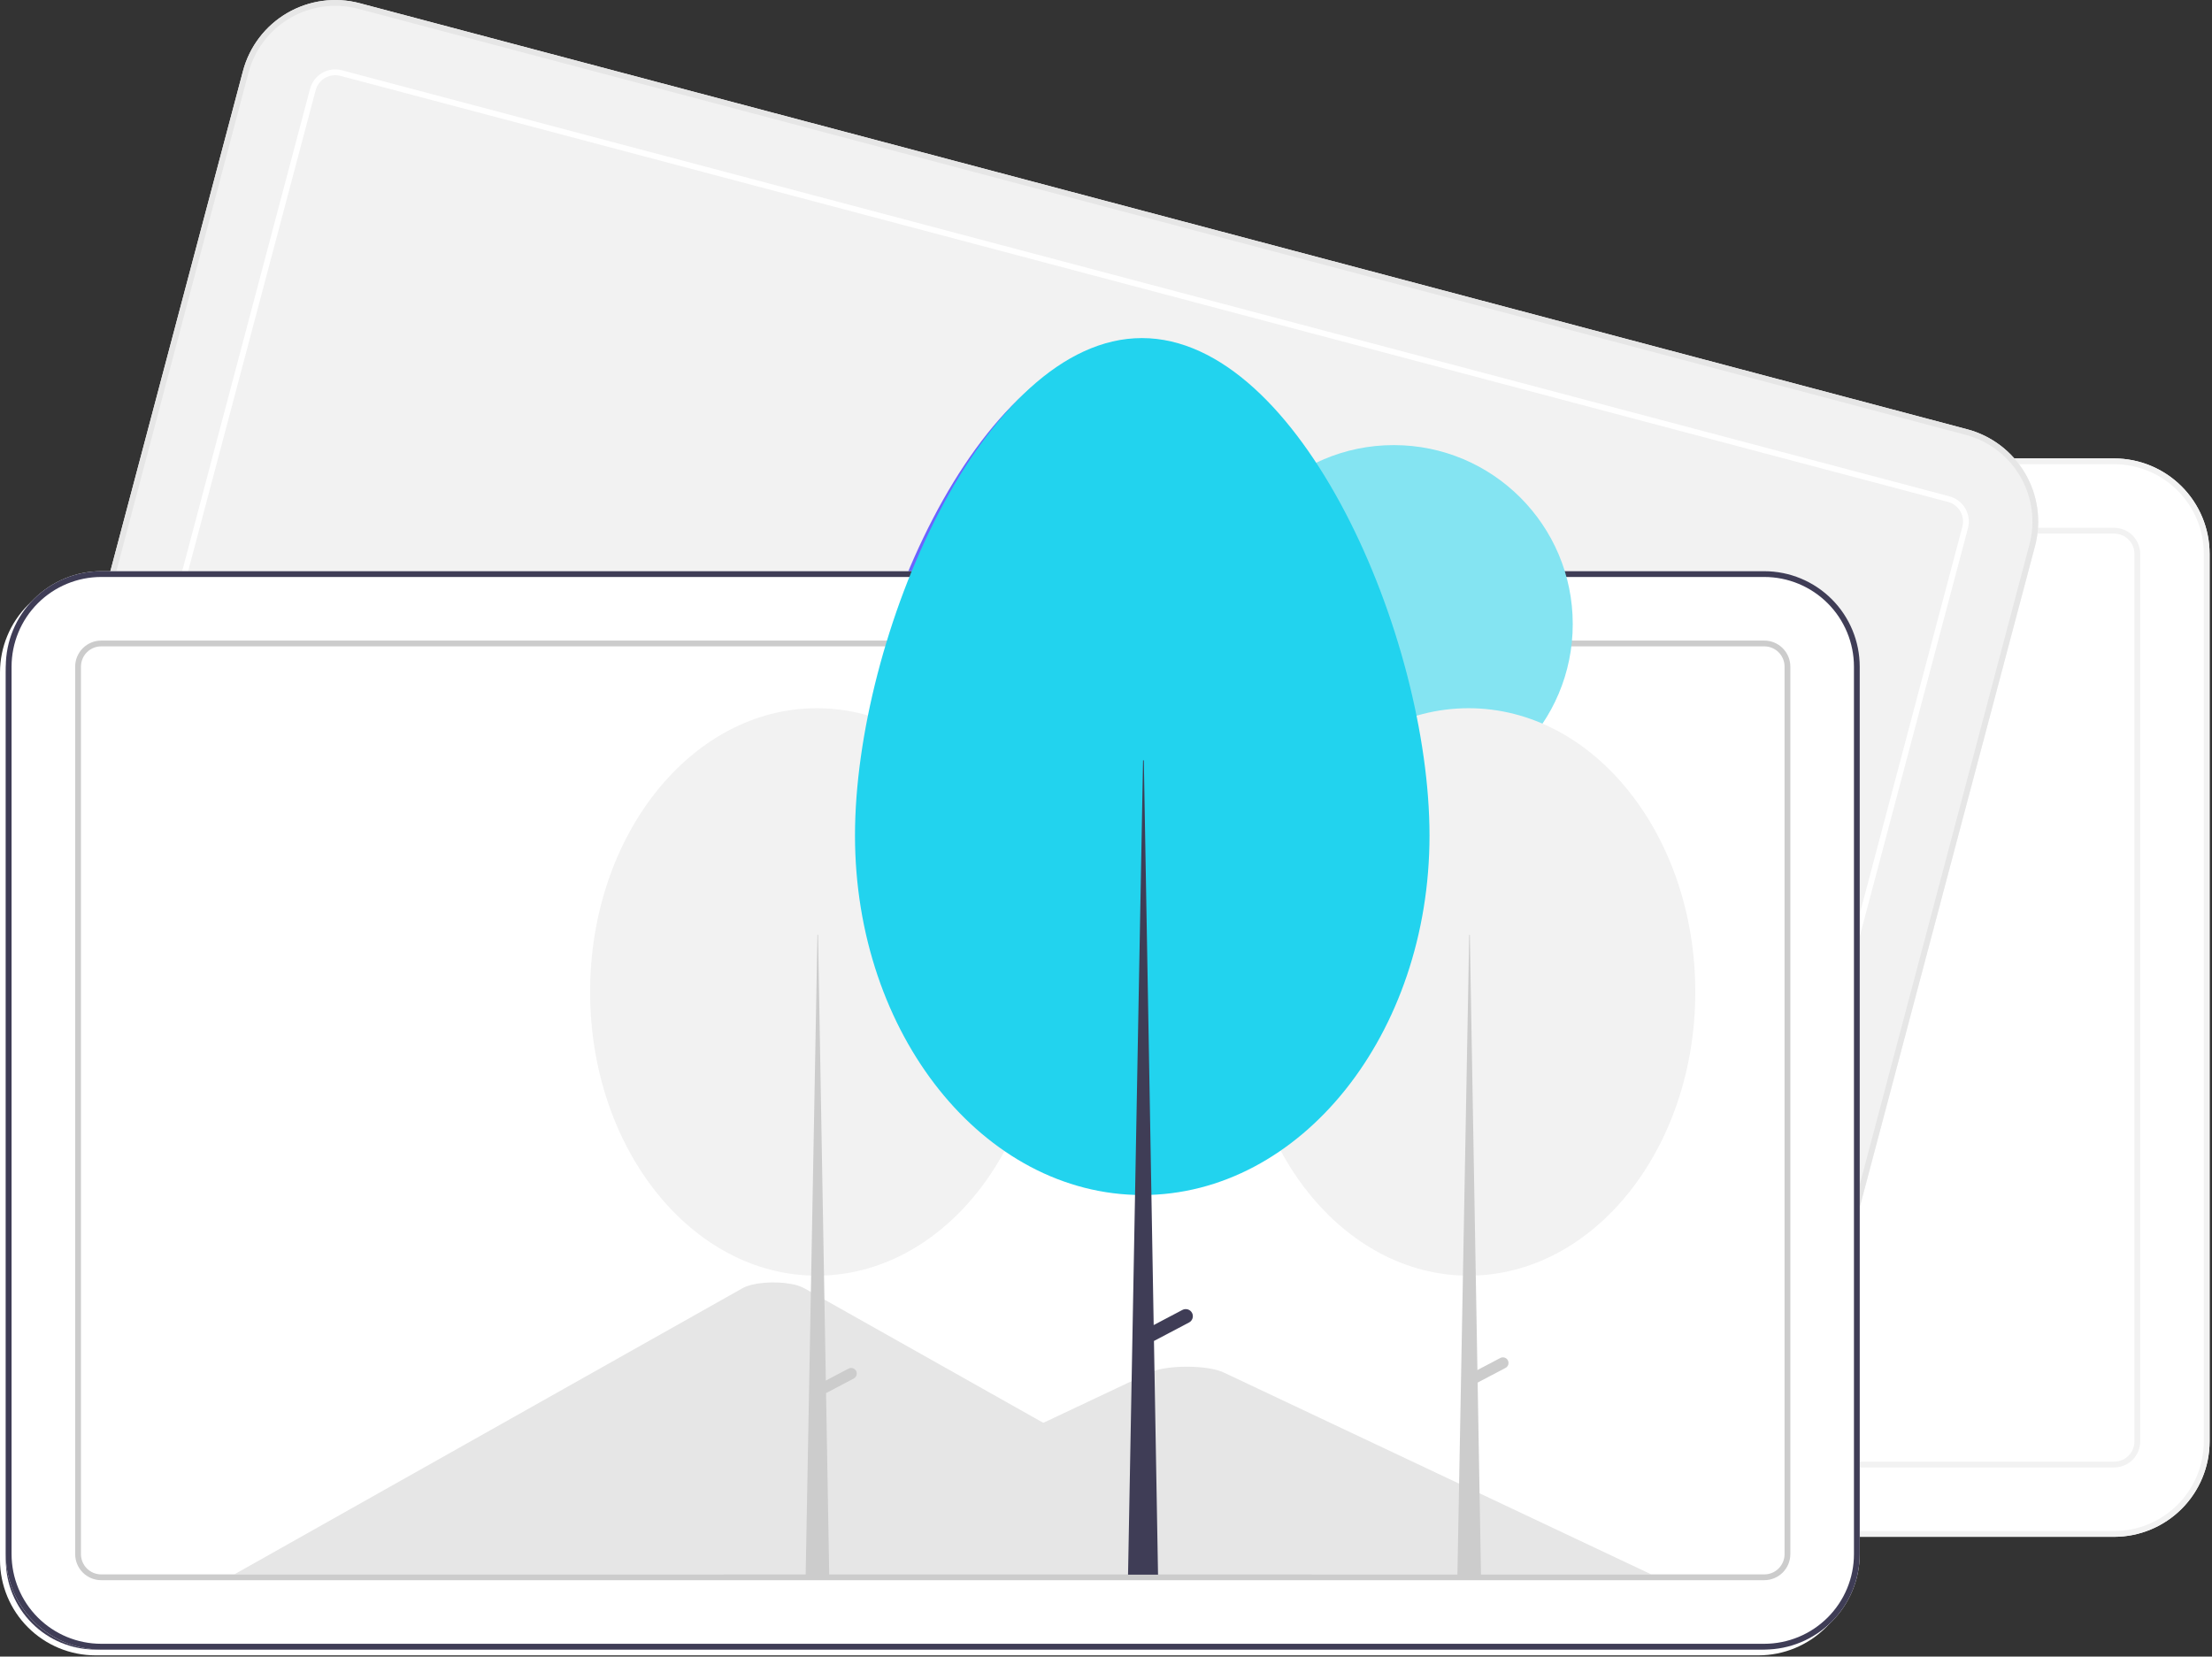 <svg width="765" height="573" viewBox="0 0 765 573" fill="none" xmlns="http://www.w3.org/2000/svg">
<rect x="0" y="0" width="765" height="573" fill="#333333" stroke="none"/>
<g clip-path="url(#clip0_105_50)">
<path d="M731.173 531.568H156C147.251 531.558 138.863 528.078 132.676 521.892C126.49 515.705 123.01 507.317 123 498.568V191.568C123.01 182.819 126.49 174.431 132.676 168.244C138.863 162.058 147.251 158.578 156 158.568H731.173C739.922 158.578 748.31 162.058 754.496 168.244C760.683 174.431 764.163 182.819 764.173 191.568V498.568C764.163 507.317 760.683 515.705 754.496 521.892C748.31 528.078 739.922 531.558 731.173 531.568Z" fill="white"/>
<path d="M731.173 531.568H156C147.251 531.558 138.863 528.078 132.676 521.892C126.49 515.705 123.01 507.317 123 498.568V191.568C123.01 182.819 126.49 174.431 132.676 168.244C138.863 162.058 147.251 158.578 156 158.568H731.173C739.922 158.578 748.31 162.058 754.496 168.244C760.683 174.431 764.163 182.819 764.173 191.568V498.568C764.163 507.317 760.683 515.705 754.496 521.892C748.31 528.078 739.922 531.558 731.173 531.568ZM156 160.568C147.781 160.577 139.902 163.846 134.09 169.658C128.278 175.47 125.009 183.349 125 191.568V498.568C125.009 506.787 128.278 514.666 134.09 520.478C139.902 526.29 147.781 529.559 156 529.568H731.173C739.392 529.559 747.271 526.29 753.083 520.478C758.894 514.666 762.164 506.787 762.173 498.568V191.568C762.164 183.349 758.894 175.47 753.083 169.658C747.271 163.846 739.392 160.577 731.173 160.568H156Z" fill="#F2F2F2"/>
<path d="M731.173 507.568H156C153.614 507.565 151.326 506.616 149.639 504.929C147.952 503.242 147.003 500.954 147 498.568V191.568C147.003 189.182 147.952 186.894 149.639 185.207C151.326 183.52 153.614 182.571 156 182.568H731.173C733.559 182.571 735.847 183.52 737.534 185.207C739.221 186.894 740.17 189.182 740.173 191.568V498.568C740.17 500.954 739.221 503.242 737.534 504.929C735.847 506.616 733.559 507.565 731.173 507.568ZM156 184.568C154.144 184.57 152.365 185.308 151.053 186.621C149.74 187.933 149.002 189.712 149 191.568V498.568C149.002 500.424 149.74 502.203 151.053 503.515C152.365 504.828 154.144 505.566 156 505.568H731.173C733.029 505.566 734.808 504.828 736.12 503.515C737.433 502.203 738.171 500.424 738.173 498.568V191.568C738.171 189.712 737.433 187.933 736.12 186.621C734.808 185.308 733.029 184.57 731.173 184.568H156Z" fill="#F2F2F2"/>
<path d="M584.785 509.031L28.814 361.653C20.359 359.402 13.143 353.889 8.748 346.323C4.353 338.758 3.139 329.759 5.371 321.299L84.034 24.548C86.286 16.094 91.799 8.877 99.364 4.483C106.929 0.088 115.929 -1.127 124.388 1.105L680.359 148.483C688.814 150.734 696.03 156.247 700.425 163.813C704.82 171.378 706.034 180.377 703.802 188.837L625.139 485.588C622.887 494.042 617.374 501.259 609.809 505.653C602.244 510.048 593.244 511.263 584.785 509.031Z" fill="#F2F2F2"/>
<path d="M584.785 509.031L28.814 361.653C20.359 359.402 13.143 353.889 8.748 346.323C4.353 338.758 3.139 329.759 5.371 321.299L84.034 24.548C86.286 16.094 91.799 8.877 99.364 4.483C106.929 0.088 115.929 -1.127 124.388 1.105L680.359 148.483C688.814 150.734 696.03 156.247 700.425 163.813C704.82 171.378 706.034 180.377 703.802 188.837L625.139 485.588C622.887 494.042 617.374 501.259 609.809 505.653C602.244 510.048 593.244 511.263 584.785 509.031ZM123.876 3.039C115.929 0.942 107.475 2.083 100.368 6.211C93.261 10.34 88.082 17.119 85.967 25.061L7.304 321.811C5.207 329.758 6.348 338.213 10.477 345.319C14.605 352.426 21.384 357.605 29.326 359.72L585.297 507.097C593.244 509.194 601.698 508.053 608.805 503.925C615.912 499.796 621.091 493.017 623.205 485.075L701.869 188.324C703.966 180.378 702.825 171.923 698.696 164.817C694.568 157.71 687.789 152.531 679.847 150.416L123.876 3.039Z" fill="#E6E6E6"/>
<path d="M590.934 485.832L34.963 338.454C32.658 337.84 30.689 336.337 29.491 334.273C28.292 332.21 27.961 329.756 28.57 327.449L107.233 30.698C107.847 28.392 109.351 26.424 111.414 25.225C113.477 24.027 115.931 23.695 118.239 24.304L674.21 171.682C676.515 172.296 678.483 173.799 679.682 175.863C680.881 177.926 681.212 180.38 680.603 182.687L601.94 479.438C601.326 481.744 599.822 483.712 597.759 484.911C595.696 486.109 593.241 486.441 590.934 485.832ZM117.726 26.238C115.932 25.764 114.023 26.022 112.418 26.954C110.813 27.886 109.644 29.417 109.166 31.21L30.503 327.961C30.03 329.756 30.287 331.665 31.219 333.269C32.152 334.874 33.682 336.043 35.476 336.521L591.447 483.899C593.241 484.372 595.15 484.114 596.755 483.182C598.36 482.25 599.529 480.719 600.007 478.926L678.67 182.175C679.143 180.38 678.886 178.471 677.953 176.867C677.021 175.262 675.49 174.093 673.697 173.615L117.726 26.238Z" fill="white"/>
<path d="M608.173 572.568H33C24.251 572.558 15.863 569.078 9.676 562.892C3.49 556.705 0.01 548.317 0 539.568V232.568C0.01 223.819 3.49 215.431 9.676 209.244C15.863 203.058 24.251 199.578 33 199.568H608.173C616.922 199.578 625.31 203.058 631.496 209.244C637.683 215.431 641.163 223.819 641.173 232.568V539.568C641.163 548.317 637.683 556.705 631.496 562.892C625.31 569.078 616.922 572.558 608.173 572.568Z" fill="white"/>
<path d="M451.904 546.568H80.474C80.009 546.57 79.545 546.558 79.087 546.532L254.756 447.599C258.101 445.676 265.605 445 271.518 446.087C273.139 446.337 274.709 446.847 276.167 447.599L394.063 513.991L399.711 517.168L451.904 546.568Z" fill="#E6E6E6"/>
<path d="M569.086 546.568H247.83L310.083 517.168L314.563 515.05L395.685 476.735C401.003 474.224 413.797 474.068 420.05 476.262C420.47 476.411 420.859 476.569 421.218 476.735L569.086 546.568Z" fill="#E6E6E6"/>
<path d="M33 201.568C24.781 201.577 16.902 204.846 11.09 210.658C5.278 216.47 2.009 224.349 2 232.568V539.568C2.009 547.787 5.278 555.666 11.09 561.478C16.902 567.29 24.781 570.559 33 570.568H608.173C616.392 570.559 624.271 567.29 630.083 561.478C635.894 555.666 639.164 547.787 639.173 539.568V232.568C639.164 224.349 635.894 216.47 630.083 210.658C624.271 204.846 616.392 201.577 608.173 201.568H33Z" fill="#3F3D56"/>
<path d="M608.173 548.568H33C30.614 548.565 28.326 547.616 26.639 545.929C24.952 544.242 24.003 541.954 24 539.568V232.568C24.003 230.182 24.952 227.894 26.639 226.207C28.326 224.52 30.614 223.571 33 223.568H608.173C610.559 223.571 612.847 224.52 614.534 226.207C616.221 227.894 617.17 230.182 617.173 232.568V539.568C617.17 541.954 616.221 544.242 614.534 545.929C612.847 547.616 610.559 548.565 608.173 548.568ZM33 225.568C31.144 225.57 29.365 226.308 28.053 227.621C26.74 228.933 26.002 230.712 26 232.568V539.568C26.002 541.424 26.74 543.203 28.053 544.515C29.365 545.828 31.144 546.566 33 546.568H608.173C610.029 546.566 611.808 545.828 613.12 544.515C614.433 543.203 615.171 541.424 615.173 539.568V232.568C615.171 230.712 614.433 228.933 613.12 227.621C611.808 226.308 610.029 225.57 608.173 225.568H33Z" fill="#CCCCCC"/>
<path d="M480.017 279.762C514.205 279.762 541.92 252.047 541.92 217.859C541.92 183.671 514.205 155.956 480.017 155.956C445.829 155.956 418.114 183.671 418.114 217.859C418.114 252.047 445.829 279.762 480.017 279.762Z" fill="#FF6584"/>
<path d="M505.896 443.236C549.197 443.236 584.299 399.299 584.299 345.099C584.299 290.899 549.197 246.962 505.896 246.962C462.595 246.962 427.493 290.899 427.493 345.099C427.493 399.299 462.595 443.236 505.896 443.236Z" fill="#F2F2F2"/>
<path d="M506.112 325.365H506.327L510.204 547.65H502.019L506.112 325.365Z" fill="#CCCCCC"/>
<path d="M519.484 472.525C519.724 472.98 519.773 473.511 519.62 474.002C519.468 474.493 519.127 474.904 518.672 475.143L507.427 481.063L505.621 477.633L516.866 471.713C517.321 471.473 517.852 471.424 518.343 471.576C518.834 471.729 519.245 472.07 519.484 472.525Z" fill="#CCCCCC"/>
<path d="M280.49 443.236C323.79 443.236 358.893 399.299 358.893 345.099C358.893 290.899 323.79 246.962 280.49 246.962C237.189 246.962 202.086 290.899 202.086 345.099C202.086 399.299 237.189 443.236 280.49 443.236Z" fill="#F2F2F2"/>
<path d="M294.078 476.2C293.838 475.745 293.428 475.404 292.937 475.252C292.446 475.099 291.914 475.148 291.459 475.388L283.609 479.521L280.92 325.365H280.705L276.613 547.651H284.797L283.685 483.862L293.266 478.818C293.72 478.579 294.061 478.168 294.214 477.677C294.366 477.186 294.317 476.655 294.078 476.2Z" fill="#CCCCCC"/>
<path d="M392.92 118.937C447.787 118.937 492.383 222.319 492.383 290.996C492.383 359.673 447.904 415.346 393.037 415.346C338.17 415.346 293.692 359.673 293.692 290.996C293.692 222.319 338.053 118.937 392.92 118.937Z" fill="#6C63FF"/>
<path d="M410.255 456.115C410.104 455.83 409.899 455.577 409.651 455.37C409.403 455.164 409.117 455.009 408.809 454.913C408.501 454.818 408.177 454.784 407.856 454.813C407.535 454.843 407.223 454.936 406.937 455.086L396.99 460.323L393.583 264.991H393.31L388.125 546.651H398.496L397.086 465.824L409.226 459.433C409.511 459.283 409.764 459.078 409.97 458.829C410.177 458.581 410.332 458.295 410.427 457.987C410.523 457.679 410.557 457.355 410.527 457.034C410.498 456.713 410.405 456.4 410.255 456.115Z" fill="#3F3D56"/>
<path d="M610.173 570.568H35C26.251 570.558 17.863 567.078 11.676 560.892C5.49 554.705 2.01 546.317 2 537.568V230.568C2.01 221.819 5.49 213.431 11.676 207.244C17.863 201.058 26.251 197.578 35 197.568H610.173C618.922 197.578 627.31 201.058 633.496 207.244C639.683 213.431 643.163 221.819 643.173 230.568V537.568C643.163 546.317 639.683 554.705 633.496 560.892C627.31 567.078 618.922 570.558 610.173 570.568Z" fill="white"/>
<path d="M453.904 544.568H82.474C82.009 544.57 81.545 544.558 81.087 544.532L256.756 445.599C260.101 443.676 267.605 443 273.518 444.087C275.139 444.337 276.709 444.847 278.167 445.599L396.063 511.991L401.711 515.168L453.904 544.568Z" fill="#E6E6E6"/>
<path d="M571.086 544.568H249.83L312.083 515.168L316.563 513.05L397.685 474.735C403.003 472.224 415.797 472.068 422.05 474.262C422.47 474.411 422.859 474.569 423.218 474.735L571.086 544.568Z" fill="#E6E6E6"/>
<path d="M610.173 570.568H35C26.251 570.558 17.863 567.078 11.676 560.892C5.49 554.705 2.01 546.317 2 537.568V230.568C2.01 221.819 5.49 213.431 11.676 207.244C17.863 201.058 26.251 197.578 35 197.568H610.173C618.922 197.578 627.31 201.058 633.496 207.244C639.683 213.431 643.163 221.819 643.173 230.568V537.568C643.163 546.317 639.683 554.705 633.496 560.892C627.31 567.078 618.922 570.558 610.173 570.568ZM35 199.568C26.781 199.577 18.902 202.846 13.09 208.658C7.278 214.47 4.009 222.349 4 230.568V537.568C4.009 545.787 7.278 553.666 13.09 559.478C18.902 565.29 26.781 568.559 35 568.568H610.173C618.392 568.559 626.271 565.29 632.083 559.478C637.894 553.666 641.164 545.787 641.173 537.568V230.568C641.164 222.349 637.894 214.47 632.083 208.658C626.271 202.846 618.392 199.577 610.173 199.568H35Z" fill="#3F3D56"/>
<path d="M610.173 546.568H35C32.614 546.565 30.326 545.616 28.639 543.929C26.952 542.242 26.003 539.954 26 537.568V230.568C26.003 228.182 26.952 225.894 28.639 224.207C30.326 222.52 32.614 221.571 35 221.568H610.173C612.559 221.571 614.847 222.52 616.534 224.207C618.221 225.894 619.17 228.182 619.173 230.568V537.568C619.17 539.954 618.221 542.242 616.534 543.929C614.847 545.616 612.559 546.565 610.173 546.568ZM35 223.568C33.144 223.57 31.365 224.308 30.053 225.621C28.74 226.933 28.002 228.712 28 230.568V537.568C28.002 539.424 28.74 541.203 30.053 542.515C31.365 543.828 33.144 544.566 35 544.568H610.173C612.029 544.566 613.808 543.828 615.12 542.515C616.433 541.203 617.171 539.424 617.173 537.568V230.568C617.171 228.712 616.433 226.933 615.12 225.621C613.808 224.308 612.029 223.57 610.173 223.568H35Z" fill="#CCCCCC"/>
<path d="M482.017 277.762C516.205 277.762 543.92 250.047 543.92 215.859C543.92 181.671 516.205 153.956 482.017 153.956C447.829 153.956 420.114 181.671 420.114 215.859C420.114 250.047 447.829 277.762 482.017 277.762Z" fill="#84E4F2"/>
<path d="M507.896 441.236C551.197 441.236 586.299 397.299 586.299 343.099C586.299 288.899 551.197 244.962 507.896 244.962C464.595 244.962 429.493 288.899 429.493 343.099C429.493 397.299 464.595 441.236 507.896 441.236Z" fill="#F2F2F2"/>
<path d="M508.112 323.365H508.327L512.204 545.65H504.019L508.112 323.365Z" fill="#CCCCCC"/>
<path d="M521.484 470.525C521.724 470.98 521.773 471.511 521.62 472.002C521.468 472.493 521.127 472.904 520.672 473.143L509.427 479.063L507.621 475.633L518.866 469.713C519.321 469.473 519.852 469.424 520.343 469.576C520.834 469.729 521.245 470.07 521.484 470.525Z" fill="#CCCCCC"/>
<path d="M282.49 441.236C325.79 441.236 360.893 397.299 360.893 343.099C360.893 288.899 325.79 244.962 282.49 244.962C239.189 244.962 204.086 288.899 204.086 343.099C204.086 397.299 239.189 441.236 282.49 441.236Z" fill="#F2F2F2"/>
<path d="M296.078 474.2C295.838 473.745 295.428 473.404 294.937 473.252C294.446 473.099 293.914 473.148 293.459 473.388L285.609 477.521L282.92 323.365H282.705L278.613 545.651H286.797L285.685 481.862L295.266 476.818C295.72 476.579 296.061 476.168 296.214 475.677C296.366 475.186 296.317 474.655 296.078 474.2Z" fill="#CCCCCC"/>
<path d="M394.92 116.937C449.787 116.937 494.383 220.319 494.383 288.996C494.383 357.673 449.904 413.346 395.037 413.346C340.17 413.346 295.692 357.673 295.692 288.996C295.692 220.319 340.053 116.937 394.92 116.937Z" fill="#22D3EE"/>
<path d="M412.255 454.115C412.104 453.83 411.899 453.577 411.651 453.37C411.403 453.164 411.117 453.009 410.809 452.913C410.501 452.818 410.177 452.784 409.856 452.813C409.535 452.843 409.223 452.936 408.937 453.086L398.99 458.323L395.583 262.991H395.31L390.125 544.651H400.496L399.086 463.824L411.226 457.433C411.511 457.283 411.764 457.078 411.97 456.829C412.177 456.581 412.332 456.295 412.427 455.987C412.523 455.679 412.557 455.355 412.527 455.034C412.498 454.713 412.405 454.4 412.255 454.115Z" fill="#3F3D56"/>
</g>
<defs>
<clipPath id="clip0_105_50">
<rect width="764.173" height="572.568" fill="white"/>
</clipPath>
</defs>
</svg>
